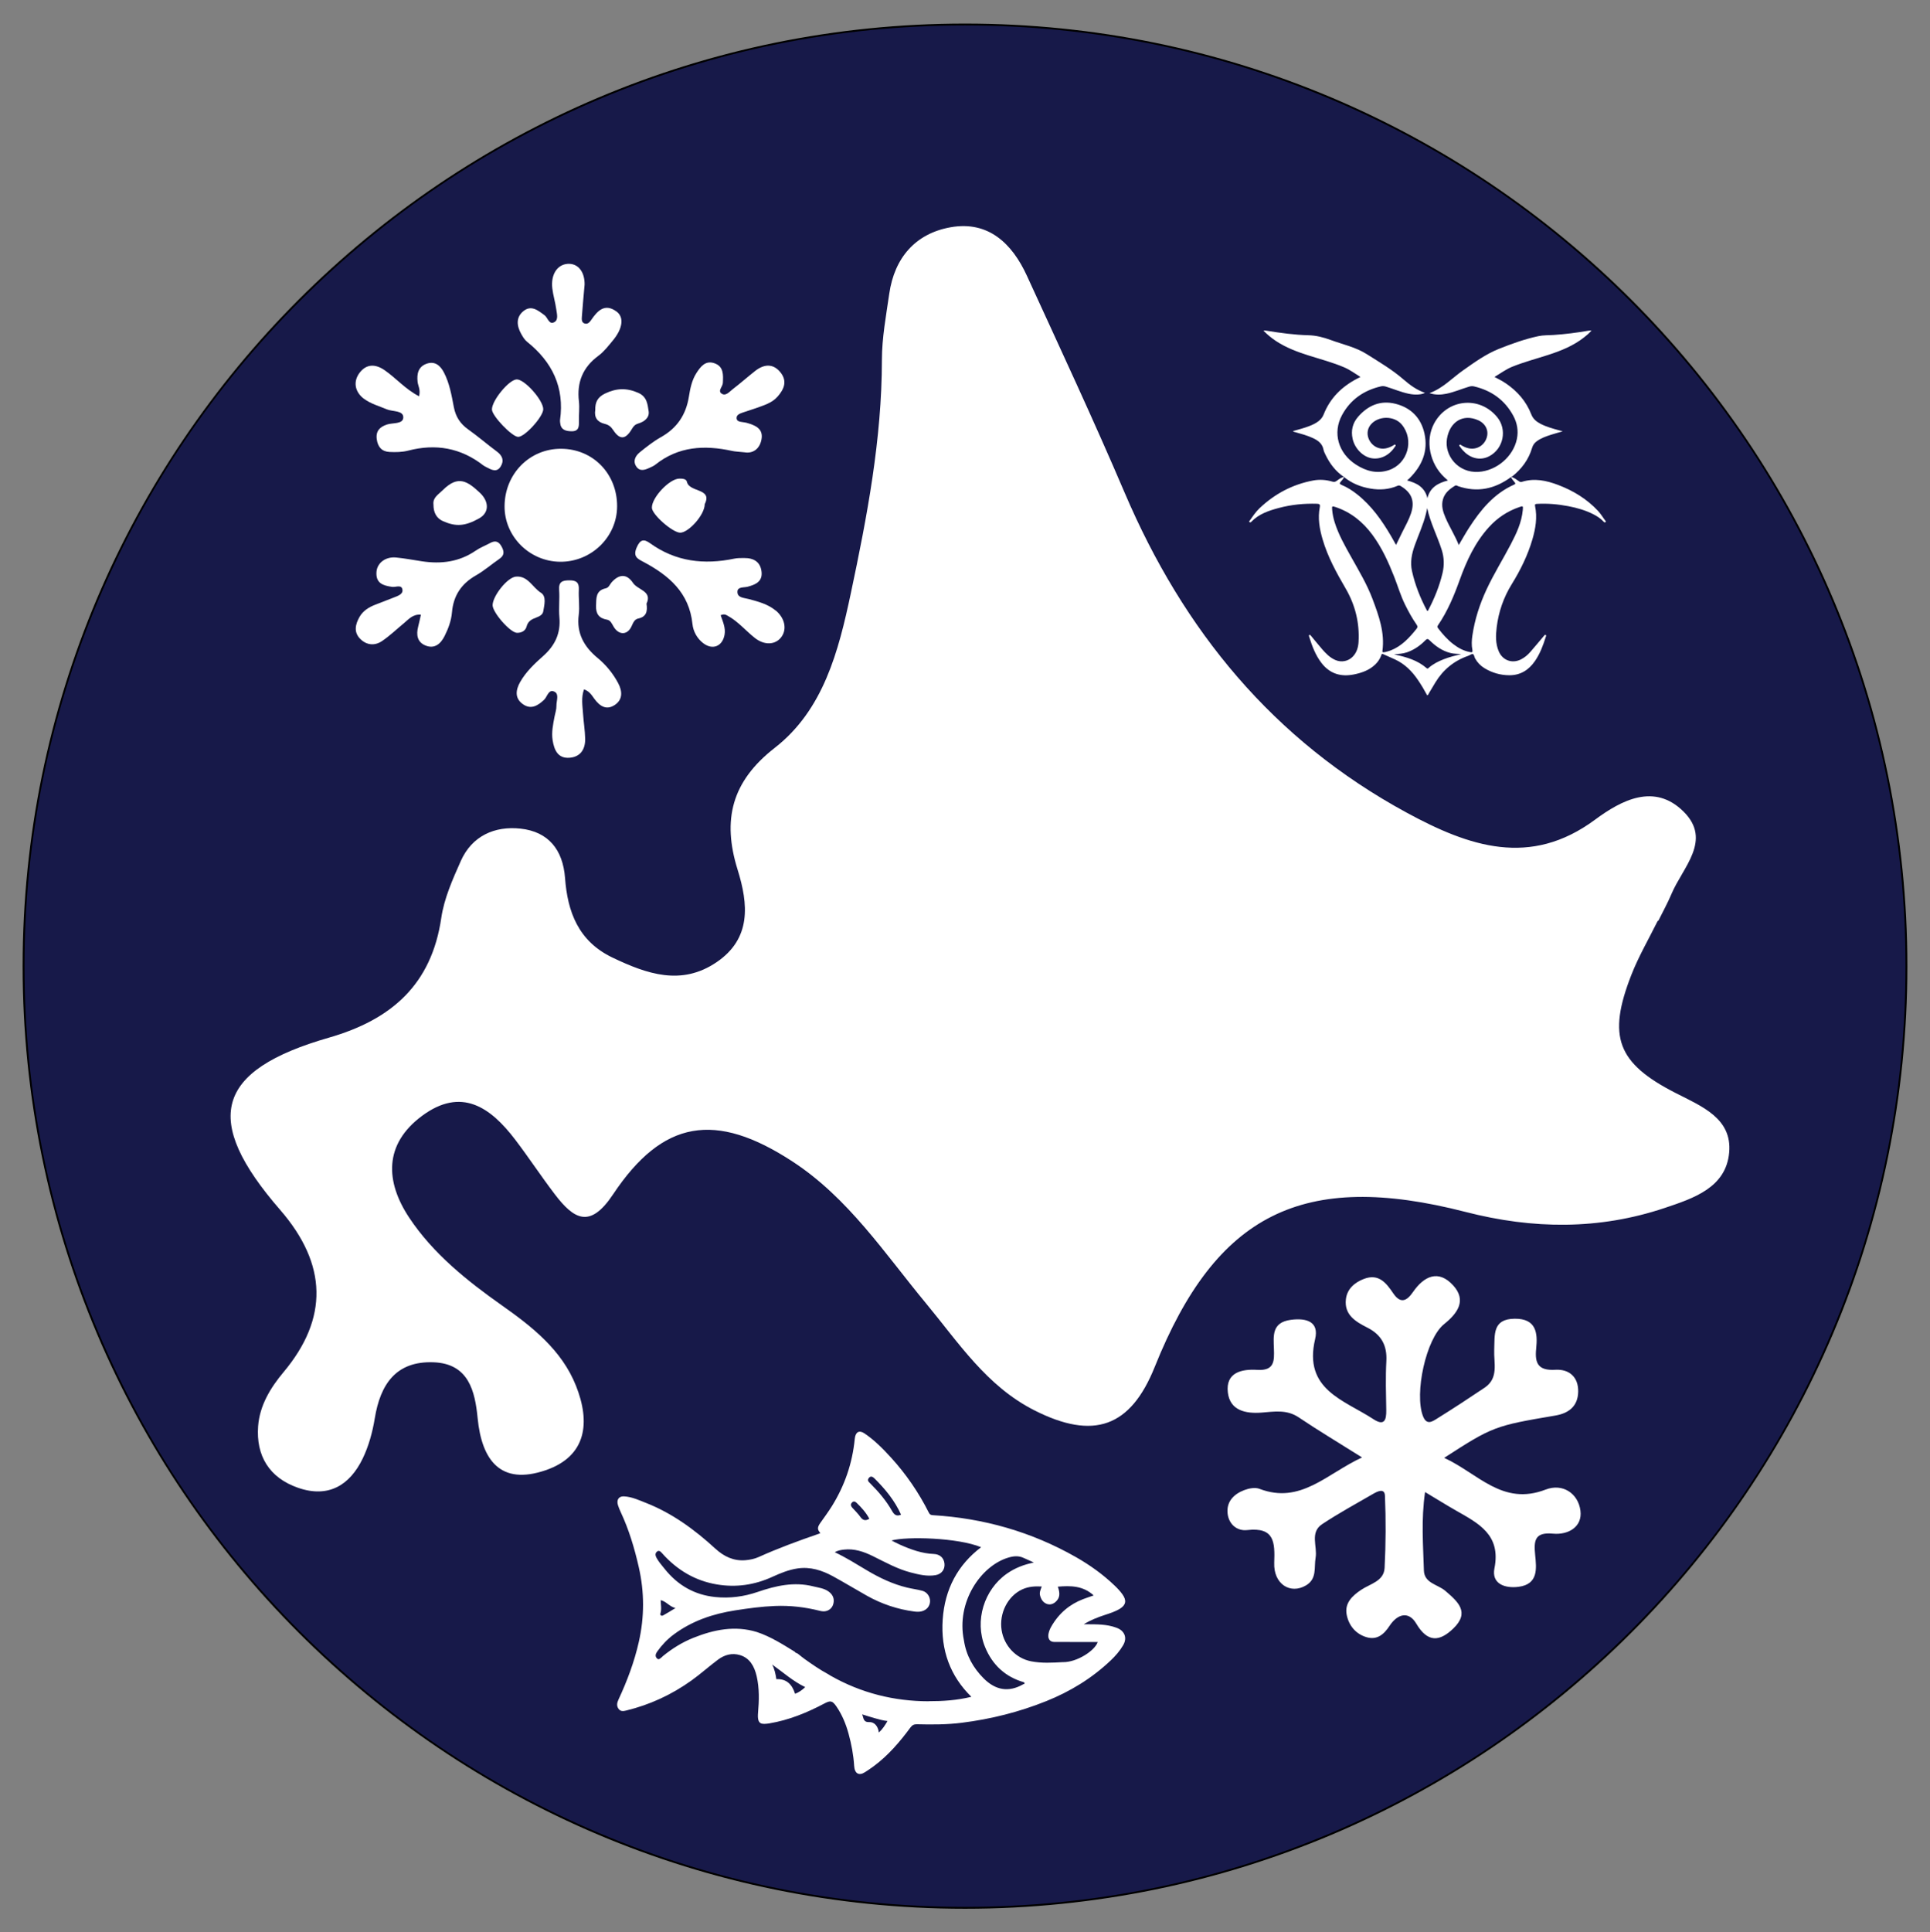 <?xml version="1.0" encoding="UTF-8"?>
<svg id="_レイヤー_1" data-name="レイヤー 1" xmlns="http://www.w3.org/2000/svg" viewBox="0 0 1024 1025"><rect x="0" y="0" width="1024" height="1025" fill="#808080" stroke="none"/>
  <defs>
    <style>
      .cls-1, .cls-2, .cls-3 {
        stroke-width: 0px;
      }

      .cls-2 {
        fill: #171949;
      }

      .cls-3 {
        fill: #fff;
      }
    </style>
  </defs>
  <g>
    <path class="cls-2" d="M512,1012c-67.43,0-132.85-13.21-194.43-39.25-59.48-25.16-112.9-61.17-158.77-107.05-45.87-45.87-81.89-99.29-107.05-158.77-26.05-61.58-39.25-127-39.25-194.43s13.21-132.85,39.25-194.43c25.16-59.48,61.17-112.9,107.05-158.77,45.87-45.87,99.29-81.89,158.77-107.05,61.58-26.05,127-39.25,194.43-39.25s132.85,13.21,194.43,39.25c59.48,25.16,112.9,61.17,158.77,107.05,45.87,45.87,81.89,99.29,107.05,158.77,26.05,61.58,39.25,127,39.25,194.43s-13.21,132.85-39.25,194.43c-25.16,59.48-61.17,112.9-107.05,158.77-45.87,45.87-99.29,81.89-158.77,107.05-61.58,26.05-127,39.25-194.43,39.25Z"/>
    <path class="cls-1" d="M512,13.5c67.36,0,132.71,13.19,194.23,39.21,59.42,25.13,112.79,61.11,158.61,106.94s81.81,99.19,106.94,158.61c26.02,61.52,39.21,126.87,39.21,194.23s-13.19,132.71-39.21,194.23c-25.13,59.42-61.11,112.79-106.94,158.61s-99.19,81.81-158.61,106.94c-61.52,26.02-126.87,39.21-194.23,39.21s-132.71-13.19-194.23-39.21c-59.42-25.13-112.79-61.11-158.61-106.94s-81.81-99.19-106.94-158.61c-26.02-61.52-39.21-126.87-39.21-194.23s13.19-132.71,39.21-194.23c25.13-59.42,61.11-112.79,106.94-158.61s99.19-81.81,158.61-106.94c61.52-26.02,126.87-39.21,194.23-39.21M512,12.5C235.86,12.5,12,236.36,12,512.5s223.86,500,500,500,500-223.86,500-500S788.14,12.5,512,12.5h0Z"/>
  </g>
  <path class="cls-3" d="M879.59,488.4l.23.12c2.37-4.79,4.98-9.48,7.05-14.4,5.92-14.04,21.69-28.38,6.42-43.57-15.44-15.37-32.91-6.18-47.01,4.25-34.4,25.45-66.73,14.31-99.98-3.75-70.96-38.55-118.47-96.75-149.57-169.63-16.51-38.7-34.36-76.87-51.89-115.15-7.83-17.09-20.45-29.28-40.48-25.72-18.7,3.32-29.8,16.26-32.54,35.24-1.68,11.65-3.89,23.37-3.9,35.09-.03,42.15-7.86,83.14-16.52,123.95-6.49,30.55-14.47,61.72-40.33,81.86-22.92,17.84-27.95,38.22-19.72,64.61,5.7,18.29,7.43,36.5-11.2,49.13-18.63,12.62-36.81,6.29-55.14-2.46-18.22-8.7-23.87-24.34-25.21-42.17-1.14-15.21-8.93-24.64-23.59-26.25-13.74-1.51-25.8,3.85-31.72,17.16-4.32,9.71-8.84,19.81-10.36,30.19-5.15,35.18-26.22,53.91-59.56,63.5-60.47,17.39-67.48,43.51-25.93,91.38q37.63,43.35,1.76,86.11c-6.96,8.31-12.64,17.71-13.45,28.65-1.15,15.59,5.83,27.32,21.15,32.64,16.17,5.62,27.49-1.36,34.34-15.52,3.19-6.6,5.21-14.02,6.4-21.3,2.93-17.92,11.14-30.5,31.2-29.74,18.7.71,21.99,15.43,23.38,29.66,2.21,22.49,12.26,35.67,35.93,27.65,22.03-7.46,23.96-25.56,16.22-44.93-7.51-18.8-22.99-31.08-39.1-42.43-18.74-13.21-36.71-27.62-49.35-46.65-12.72-19.16-13.51-38.98,6.84-54.04,20.81-15.4,36.25-4.61,49.38,12.63,7.21,9.47,13.75,19.43,20.96,28.9,10.23,13.44,18.74,18.51,30.95.17,26.42-39.67,54.37-44.11,95.13-17.53,29.77,19.41,48.94,48.78,71,75.39,17.22,20.77,32.06,43.79,57.35,56.62,31.52,15.98,51.09,9.05,63.95-23.02,32.52-81.14,78.5-104.4,164.92-82.17,35.76,9.2,70.77,9.55,105.51-2.07,15.43-5.17,32.74-10.8,34.35-29.57,1.54-17.98-14.46-24.34-28.34-31.41-31.14-15.88-36.35-29.94-23.61-62.6,3.87-9.93,9.33-19.23,14.06-28.82Z"/>
  <path class="cls-3" d="M722.65,773.08c-12.81-8.05-23.39-14.37-33.59-21.24-6.38-4.3-13.01-3.04-19.79-2.53-8.4.63-16.65-1.1-17.8-10.61-1.3-10.72,7.35-12.58,15.59-12.06,9.2.58,9.06-4.81,8.84-11.23-.23-6.82-1.2-13.96,8.98-15.31,8.49-1.13,15.04,1.09,12.89,10.2-6.34,26.84,15.31,32.28,30.91,42.49,5.84,3.82,6.91.45,6.83-4.76-.14-8.68-.43-17.38.05-26.04.46-8.32-2.7-14.01-10.01-17.72-6.26-3.18-12.45-6.77-11.45-15.15.65-5.43,4.58-8.82,9.55-10.73,7.83-3,11.83,2.11,15.55,7.63,3.8,5.64,7.15,4.19,10.42-.57,5.89-8.58,13.57-12.21,21.4-3.61,7.17,7.89,2.5,14.66-4.83,20.54-9.65,7.74-15.82,36.84-11.21,48.78,1.95,5.06,4.96,2.89,7.47,1.33,8.52-5.3,16.92-10.8,25.25-16.4,7.61-5.11,4.78-13.14,5.09-20.15.34-7.83-1.08-16.33,10.87-16.43,11.43-.1,12.26,7.5,11.39,15.85-.83,7.93,1.15,11.76,10.19,11.23,7.2-.42,12.3,3.75,12.1,11.73-.19,7.6-4.96,11.33-12.08,12.54-32.27,5.46-33.3,5.85-59.03,22.45,18.04,8.27,30.89,25.68,53.85,16.83,9.08-3.5,17.3,2.07,18.46,11.22,1.08,8.52-6.36,12.93-14.6,12.16-9.64-.9-10.2,3.62-9.43,11.31.7,7.05,1.8,15.53-8.83,16.89-7.28.93-14.41-1.6-12.77-9.81,3.57-17.87-8.49-23.85-20.41-30.65-5.07-2.89-10.02-5.98-16.4-9.81-2.15,14.81-1,28.23-.62,41.59.19,6.81,7.38,7.4,11.34,10.8,6.72,5.77,13.21,11.37,4.27,19.98-7.27,7.01-13.63,7.62-19.67-2.6-4.08-6.9-10.08-5.03-14.14,1.16-3.05,4.66-6.73,7.75-12.4,6.01-5.67-1.74-9.26-6.21-10.36-11.82-1.23-6.24,2.99-10.13,7.74-13.3,4.79-3.2,12.01-4.52,12.37-11.6.65-12.74.72-25.56.18-38.3-.18-4.16-4-2.27-6.28-.95-9.08,5.26-18.32,10.28-27.05,16.07-6.66,4.42-2.42,11.82-3.46,17.8-.9,5.21.84,11.19-5.12,14.69-8.32,4.89-17.24-.71-16.84-12,.39-10.92.17-19.02-14.33-17.36-5.38.61-9.81-3.04-10.41-8.85-.65-6.31,3.36-10.26,8.84-12.35,2.45-.93,5.75-1.56,8.03-.69,21.84,8.34,35.59-7.9,54.44-16.63Z"/>
  <g>
    <path class="cls-3" d="M297.16,297.98c16.54.16,30.22-13.13,30.26-29.41.05-17.29-12.79-30.46-29.74-30.52-16.71-.06-29.86,13.29-29.97,30.43-.11,16.03,13.18,29.34,29.45,29.5Z"/>
    <path class="cls-3" d="M310.47,391.82c-.09-4.4-.84-8.78-1.12-13.18-.28-4.26-1.08-8.6.51-12.96,2.89.95,4.14,3.16,5.5,5.02,2.82,3.85,6.26,6.14,10.65,3.36,4.59-2.91,4.19-7.54,1.93-11.76-2.72-5.08-6.37-9.57-10.84-13.26-7.25-5.99-11.31-13.14-10.03-22.96.56-4.34-.19-8.83.04-13.23.2-3.76-1.22-5.02-4.94-5.01-3.73,0-5.83.69-5.51,5.1.34,4.83-.29,9.74.14,14.56.75,8.44-2.36,14.93-8.57,20.45-4.61,4.09-9.17,8.39-12.25,13.82-2.35,4.15-3.03,8.64,1.53,11.81,4.26,2.96,7.83.75,11.16-2.36,1.75-1.64,2.34-5.97,5.62-4.25,2.46,1.29.88,4.86.94,7.39.05,1.93-.65,3.89-1.02,5.83-.77,4.13-1.68,8.28-1,12.48.83,5.13,2.76,9.8,9.06,9.27,5.83-.49,8.32-4.63,8.21-10.14Z"/>
    <path class="cls-3" d="M235.89,337.37c1.99-3.96,3.53-8.13,3.91-12.56.76-8.83,4.96-15.18,12.7-19.58,4.39-2.5,8.26-5.89,12.45-8.77,2.86-1.97,2.59-4.07,1.04-6.78-1.59-2.76-3.48-2.98-6.02-1.6-2.52,1.36-5.26,2.4-7.6,4.02-8.7,5.98-18.28,7.17-28.43,5.65-4.59-.69-9.15-1.57-13.76-2.02-5.67-.55-10.12,2.91-10.44,7.7-.4,6.06,3.57,7.19,8.38,7.89,1.85.27,5.12-1.5,5.42,1.67.22,2.32-2.68,3.19-4.73,4.01-3.28,1.31-6.59,2.54-9.87,3.83-3.36,1.33-6.36,3.2-8.19,6.41-2.2,3.88-3.19,8.01.31,11.59,3.33,3.41,7.66,3.86,11.52,1.29,4.19-2.8,7.86-6.38,11.78-9.6,2.49-2.04,4.62-4.79,8.96-4.48-.51,2.24-.93,4.32-1.46,6.38-1.11,4.32-.49,8.26,3.95,10.01,4.81,1.9,8.01-.93,10.08-5.06Z"/>
    <path class="cls-3" d="M193.21,211.59c3.59,2.66,7.92,3.79,11.96,5.52,3.11,1.32,8.82.52,8.8,4.25-.02,3.77-5.57,2.78-8.71,3.84-3.72,1.26-5.96,3.39-5.36,7.82.57,4.16,2.76,6.53,6.78,6.72,3.27.16,6.71.11,9.85-.7,14.63-3.81,27.92-1.5,39.91,7.84.52.4,1.13.68,1.72.98,2.6,1.34,5.41,2.97,7.51-.45,1.93-3.14.88-5.74-2.1-7.94-5.14-3.8-9.98-8.01-15.19-11.71-4.2-2.99-6.61-6.69-7.59-11.82-1.19-6.25-2.29-12.64-5.26-18.37-1.84-3.53-4.68-6.18-9.09-4.67-4.58,1.57-5.35,5.44-4.87,9.69.24,2.13,1.66,4.09.77,7.62-7.24-3.74-12.15-9.58-18.22-13.8-5.24-3.65-9.9-3.19-13.33,1.33-3.51,4.63-2.6,10.16,2.39,13.86Z"/>
    <path class="cls-3" d="M378.99,192.66c-4.69-1.59-7.29,1.79-9.51,5.26-2.43,3.81-3.29,8.21-3.98,12.53-1.54,9.57-6.27,16.63-14.78,21.41-4.01,2.25-7.69,5.16-11.28,8.07-2.35,1.91-3.79,4.71-1.8,7.59,1.9,2.75,4.65,1.74,7.14.56.99-.47,2.06-.9,2.9-1.57,12.26-9.81,26.13-10.52,40.73-7.33,1.71.38,3.5.41,6.76.76,3.94.66,7.85-1.41,8.86-6.87,1.06-5.76-3.35-7.49-7.81-8.77-.63-.18-1.3-.24-1.95-.35-1.51-.25-3.47-.29-3.46-2.27,0-1.74,1.85-2.32,3.29-2.85,2.28-.83,4.63-1.45,6.9-2.29,4.13-1.52,8.53-2.7,11.56-6.15,3.45-3.92,5.35-8.25,1.42-13.02-3.58-4.35-8.31-4.55-13.36-.56-3.98,3.14-7.78,6.51-11.8,9.59-1.67,1.28-3.6,3.73-5.68,2.56-2.67-1.49.29-3.79.39-5.79.22-4.37.49-8.81-4.54-10.51Z"/>
    <path class="cls-3" d="M411.59,323.89c-4.22-3.48-9.36-4.79-14.48-6.16-2.46-.66-6.06-.6-5.84-4.04.16-2.52,3.48-1.94,5.47-2.48,4.08-1.11,7.83-2.65,7.33-7.78-.52-5.36-4.13-7.46-9.19-7.43-1.76.01-3.57-.03-5.27.33-16.01,3.33-31.05,1.65-44.67-8.15-3.27-2.35-5.26-2.2-7.18,2.34-1.99,4.71.51,5.88,3.48,7.45,13.57,7.19,24.45,16.34,26.17,33.09.39,3.78,2.38,7.59,5.75,10.15,4.95,3.76,10.17,1.62,11.27-4.5.65-3.64-.87-6.83-2.07-10.37,1.98-.85,2.86-.19,3.84.35,5.49,3.03,9.46,7.89,14.29,11.7,5.2,4.1,11.04,3.68,14.12-.53,3.04-4.15,1.77-10.05-3.01-14.01Z"/>
    <path class="cls-3" d="M310.17,151.05c.14-6.73-3.37-11.46-8.98-11.09-5.53.37-9,5.66-8.16,12.95.43,3.71,1.59,7.34,2.09,11.05.31,2.33,1.27,5.57-.87,6.84-2.96,1.77-3.55-2.27-5.31-3.57-3.45-2.55-7.04-5.61-11.23-2.2-4.04,3.29-3.57,7.77-1.21,12.02.85,1.53,1.81,3.18,3.14,4.24,13.39,10.7,19.94,24.21,17.5,41.55-.06.43.02.88.05,1.32.3,3.76,2.77,4.54,6,4.6,3.92.07,4.04-2.4,3.97-5.29-.08-3.53.4-7.11,0-10.6-1.17-10.1,2.05-18.04,10.34-24.15,2.97-2.19,5.33-5.29,7.72-8.18,5.14-6.21,6.03-12.26,1.91-15.28-6.25-4.57-10.08-.47-13.47,4.49-.72,1.06-1.76,2.27-3.24,1.91-2-.48-1.78-2.36-1.68-3.82.37-5.28.89-10.55,1.43-16.81Z"/>
    <path class="cls-3" d="M279.39,332.32c.73-2.75,2.6-3.81,4.97-4.68,1.66-.61,3.57-1.49,3.87-3.31.56-3.42,1.84-7.99-1.25-9.92-4.47-2.8-6.88-9.14-13.29-8.54-4.55.43-12.27,10.27-12.33,15.13-.05,3.84,9.34,14.62,12.94,14.68,2.35.04,4.47-.99,5.1-3.35Z"/>
    <path class="cls-3" d="M338.71,208.41c-6.17-2.73-11.6-2.57-17.66.33-4.13,1.98-5.3,4.8-5.21,8.64-.7,4.18,1.24,6.55,4.95,7.44,2.07.5,3.33,1.43,4.54,3.28,3.52,5.38,6.6,5.15,9.99-.65.86-1.46,1.71-2.33,3.33-2.8,3.22-.94,6.02-3.1,5.5-6.49-.56-3.63-.82-7.69-5.44-9.74Z"/>
    <path class="cls-3" d="M288.23,217.08c.01-4.83-10.01-16.04-14.14-15.82-4.14.23-13.19,11.28-13.08,15.98.08,3.4,10.54,14.34,13.86,14.5,3.47.16,13.35-10.69,13.36-14.66Z"/>
    <path class="cls-3" d="M364.44,255.53c-.33-1.54-2.39-1.67-4-1.65-5.24.05-14.69,10.06-14.57,15.47.08,3.64,11.16,13.32,15.12,13.21,4.39-.12,12.91-9.41,12.92-15.13,4.3-8.64-8.23-6.08-9.46-11.9Z"/>
    <path class="cls-3" d="M335.86,309.21c-3.25-4.89-7.33-4.82-11.35-.33-1,1.12-1.41,2.83-3.15,3.2-5.33,1.14-4.98,5.25-5.11,9.32-.14,4.27,1.61,6.58,5.85,7.31,1.85.32,2.55,2.15,3.47,3.71,2.67,4.53,7.26,4.6,9.44-.06.9-1.92,1.58-3.84,3.59-4.26,4.3-.9,5.04-3.68,4.43-7.89,3.18-6.73-4.66-7.22-7.17-11Z"/>
    <path class="cls-3" d="M235.12,276.48c6.85,3,11.64,2.63,19.03-1.47,5.73-3.18,5.2-9.17.48-13.6-6.52-6.11-11.48-9.53-19.53-1.59-2.78,2.74-5.53,4.14-5.12,7.83q-.03,6.56,5.13,8.83Z"/>
  </g>
  <path class="cls-3" d="M595.55,865.43c-.96-1.05-2.16-1.63-3.43-2.09-5-1.82-10.18-1.72-15.34-1.76-.59,0-1.18,0-1.77,0,3.6-2.21,7.3-3.66,11.08-4.9,2.76-.91,5.55-1.77,8.08-3.32,3.24-1.98,3.65-4.43,1.38-7.63-1.23-1.73-2.67-3.24-4.17-4.67-6.24-5.98-13.15-10.9-20.48-15.08-23.81-13.56-49.21-20.64-75.91-22.26-.98-.06-1.62-.24-2.15-1.3-5.41-10.79-12.13-20.51-20.05-29.21-4.35-4.78-8.88-9.35-14.14-12.88-2.84-1.9-4.78-.71-5.13,2.88-1.26,13.02-5.39,24.85-12.09,35.64-1.94,3.12-4.11,6.03-6.21,9.01-1.67,2.36-1.58,3.58.06,5.34-.3.14-.56.29-.84.39-10.74,3.7-21.42,7.6-31.85,12.3-2.28,1.03-4.7,1.52-7.18,1.72-6.11.48-11.25-1.91-15.87-6.15-11.09-10.17-23.02-18.84-36.72-24.22-3.83-1.5-7.61-3.29-11.75-3.5-2.78-.14-4.1,1.84-3.17,4.75.4,1.24.9,2.45,1.45,3.62,4.33,9.27,7.28,19.07,9.57,29.17,3.02,13.26,3.02,26.43.02,39.67-2.42,10.7-6.23,20.79-10.78,30.57-.75,1.61-1.13,3.24-.03,4.84,1.1,1.61,2.63,1.34,4.12.98,12.41-3.02,23.96-8.29,34.63-15.93,4.84-3.47,9.31-7.5,14.08-11.06,3.54-2.64,7.49-3.66,11.66-2.41,5.16,1.54,7.63,5.9,8.86,11.25,1.46,6.38,1.29,12.88.72,19.36-.56,6.46,1.97,6.15,5.91,5.64.06,0,.12-.04.17-.05,10.24-1.71,19.83-5.61,29.12-10.53,3.24-1.72,4.26-1.52,6.42,1.63,2.96,4.32,4.98,9.19,6.39,14.33,1.53,5.57,2.62,11.26,2.98,17.09.25,4.15,2.54,5.46,5.78,3.37,1.55-1,3.1-2.03,4.59-3.14,7.56-5.61,13.79-12.78,19.48-20.53.99-1.35,1.99-1.77,3.49-1.73,7.94.2,15.9.2,23.79-.8,15.32-1.93,30.28-5.64,44.79-11.47,12.52-5.03,24.04-11.96,34.17-21.57,2.51-2.38,4.82-5,6.63-8.09,1.57-2.67,1.41-5.31-.37-7.26ZM460.96,784c1-1.28,2.09-.69,2.99.2,5.63,5.59,10.73,11.66,14.12,19.25-2.21.96-3.51.25-4.74-1.92-3.13-5.52-7.17-10.24-11.54-14.6-.79-.79-1.88-1.58-.82-2.93ZM451.91,797.17c.81-1.02,1.74-.81,2.54-.04,2.57,2.48,5,5.11,6.8,8.48-2.02,1.24-3.44.91-4.78-1-1.24-1.77-2.82-3.24-4.26-4.85-.7-.78-1.08-1.63-.31-2.6ZM421.85,898.47c-1.61-5.14-4.68-8.03-9.93-7.76-.42-2.66-.93-5.32-2.22-7.77,5.77,4.12,11.1,8.92,17.53,11.98-1.67,1.58-3.35,2.78-5.38,3.55ZM466.29,919.01c-.37-3.37-2.4-5.67-5.2-5.54-2.02.09-2.76-.87-3.18-2.69-.09-.38-.24-.73-.47-1.4,2.32.71,4.45,1.41,6.6,2.01,2.19.61,4.37,1.25,6.85,1.52-1.36,2.29-2.61,4.31-4.59,6.09ZM492.69,902.44c-18.31-.03-35.71-4.33-52.04-13.59-.42-.24-.83-.52-1.24-.78-4.39-2.36-8.51-5.21-12.6-8.13-1.14-.81-2.22-1.74-3.33-2.61-.22-.14-.44-.29-.66-.43-.13,0-.24-.03-.35-.07-.33-.11-.6-.35-.81-.68-6.48-3.99-12.92-8.08-20.1-10.45-11.59-3.56-22.74-1.3-33.72,3.09-5.82,2.33-11.17,5.65-16.15,9.7-.18.18-.34.38-.53.52-.81.59-1.59,1.75-2.65.63-1.09-1.16-.62-2.43.16-3.54,2.5-3.52,5.4-6.58,8.77-9.08,9.88-7.33,20.95-10.98,32.61-12.8,7.02-1.1,14.06-2.06,21.16-2.34,7.98-.32,15.85.58,23.62,2.54,1.31.33,2.63.49,3.92.03,2.01-.71,3.26-2.28,3.56-4.56.32-2.42-.78-4.24-2.52-5.56-2.5-1.89-5.5-2.14-8.35-2.86-10.09-2.53-19.78-.35-29.4,2.95-7.36,2.53-14.89,3.51-22.6,2.71-10.79-1.12-19.79-6.08-26.92-15.09-1.42-1.79-2.96-3.49-4.1-5.54-.64-1.16-1.01-2.4.07-3.39,1.11-1.02,2-.11,2.78.77,8.03,9.05,17.7,14.66,29.07,16.57,10.09,1.7,19.87.34,29.31-3.96,4.38-2,8.83-3.84,13.57-4.53,6.69-.97,12.89.97,18.78,4.2,6.01,3.29,11.9,6.87,17.88,10.24,7.93,4.46,16.34,7.25,25.18,8.42,1.31.17,2.62.23,3.94-.1,2.61-.66,4.34-2.63,4.46-5.21.11-2.46-1.52-4.97-4.02-5.66-2.67-.73-5.43-1.06-8.12-1.71-7.62-1.82-14.71-5.19-21.53-9.26-5.49-3.27-10.9-6.69-16.9-9.52,1.67-.93,3.27-1.2,4.88-1.38,5.44-.62,10.47,1.05,15.35,3.46,6.57,3.25,13.02,6.84,20.07,8.67,4.32,1.12,8.7,2.19,13.18,1.42,3.24-.56,5.04-3.06,4.74-6.11-.31-3.08-2.48-5-5.69-5.12-6.28-.24-12.14-2.37-17.89-4.92-1.49-.66-2.94-1.45-4.51-2.23,7.93-2.21,35.09-1.56,47.52,3.56-12.33,9.35-19.29,22.17-20.38,38.43-1.09,16.21,3.99,29.93,15.21,40.92-7.6,1.88-15.13,2.35-22.7,2.34ZM350.52,848.8c2.95.6,4.65,3.42,7.87,4.19-2.5,1.5-4.52,2.8-6.62,3.93-.69.37-1.7-.03-1.37-1.08.72-2.28.21-4.54.13-7.04ZM542.83,893.45c-7.67,4.36-14.63,3.16-20.97-3.2-5.46-5.49-9.21-12.03-10.44-20.16-4.18-20.26,8.98-39.43,23.42-43.82,2.85-.87,5.58-1.18,8.37.17,1.73.84,3.53,1.5,5.29,2.41-5.14,1.03-9.93,2.84-14.31,5.91-12.1,8.49-17.2,24.99-11.61,38.76,4,9.86,11.07,16.05,20.58,18.79,1.11.82.09.9-.34,1.14ZM563.99,881.67c-5.65.32-11.31.66-16.91-.43-8.1-1.58-14.34-8.28-15.65-16.49-1.43-8.99,3.28-18.16,10.94-21.67,3.33-1.53,6.74-1.71,10.34-1.53-.5,1.52-1.32,2.99-.91,4.68.37,1.57,1.07,2.94,2.34,3.87,1.93,1.41,4.16,1.24,5.99-.45,2.14-1.97,2.46-4.3,1.11-8.01,6.72-.57,13.33-.58,19.03,4.65-1.86.65-3.73,1.25-5.56,1.95-7.15,2.73-12.89,7.48-16.95,14.59-.68,1.18-1.19,2.43-1.46,3.81-.5,2.55.69,4.32,3.03,4.33,6.98.03,13.95.03,20.93.04h2.15c-1.53,4.6-11.04,10.76-18.41,10.67Z"/>
  <g id="eOZBco.tif">
    <path class="cls-3" d="M801.68,253.04c1.64.22,2.83,1.31,4.13,2.17.5.33.92.62,1.57.41,6.67-2.13,13.08-.75,19.35,1.63,8.05,3.05,15.25,7.44,21.17,13.79,1.57,1.68,2.69,3.69,4.1,5.49v.32c-.55.5-.88.17-1.29-.26-1.53-1.63-3.38-2.81-5.36-3.82-4.2-2.13-8.68-3.4-13.29-4.28-5.48-1.04-11.01-1.53-16.6-1.21-.83.05-1.21.18-1,1.16,1.26,6.04.27,11.91-1.42,17.71-2.47,8.42-6.32,16.24-10.91,23.66-4.37,7.06-7,14.65-8.02,22.83-.54,4.34-.69,8.71,1.09,12.88,2.06,4.81,7.13,6.62,11.79,4.25,1.9-.97,3.52-2.32,4.91-3.9,2.46-2.8,4.82-5.69,7.24-8.53.25-.3.49-.81,1-.49.42.26.11.68,0,1-1.41,4.52-3.06,8.94-5.79,12.87-3.26,4.7-7.66,7.47-13.47,7.46-4.76,0-9.24-1.29-13.31-3.78-2.1-1.28-3.74-3.03-4.95-5.19-.43-.77-.42-2.06-1.2-2.25-.68-.17-1.57.63-2.4.91-7.55,2.61-13.35,7.38-17.49,14.19-1.14,1.88-2.25,3.79-3.39,5.68-.23.38-.3.9-.91,1.11-1.48-2.78-3.09-5.47-4.85-8.07-3.17-4.7-7.05-8.61-12.27-11.01-2.09-.96-4.2-1.87-6.3-2.81-.84-.37-.84.36-1,.79-.7,1.79-1.72,3.35-3.11,4.69-3.19,3.08-7.19,4.48-11.39,5.32-6.85,1.37-12.69-.34-17.1-6.01-3.25-4.18-5.05-9.04-6.6-14.02-.09-.29-.3-.63.03-.87.43-.3.67.09.9.36,1.95,2.34,3.86,4.71,5.85,7.02,2.03,2.35,4.18,4.58,7.11,5.86,3.19,1.4,6.88.69,9.28-1.83,2.06-2.17,2.87-4.89,3.03-7.77.59-10.13-1.76-19.59-6.85-28.34-4.84-8.31-9.48-16.71-12.2-26-1.64-5.58-2.66-11.27-1.52-17.08.31-1.55-.19-1.83-1.53-1.87-6.81-.2-13.54.46-20.12,2.21-5.4,1.43-10.69,3.19-14.72,7.39-.42.44-.7.27-1.07.03v-.32c1.73-2.41,3.33-4.91,5.51-6.97,8.06-7.62,17.47-12.61,28.39-14.67,3.46-.65,6.91-.4,10.27.6.86.26,1.45.12,2.16-.37,1.24-.85,2.39-1.91,3.99-2.08-.35.96-1.07,1.67-1.71,2.42-.71.82-.83,1.26.38,1.76,3.02,1.25,5.75,3.01,8.31,5.04,7.66,6.07,13.16,13.9,18.03,22.24.86,1.48,1.69,2.98,2.57,4.56,1.2-2.44,2.31-4.73,3.43-7.01,1.58-3.19,3.37-6.29,4.5-9.69,2.13-6.41.43-10.99-5.35-14.46-.58-.35-1.07-.51-1.74-.22-4.62,2-9.45,2.32-14.35,1.5-5.19-.87-9.97-2.76-14.09-6.14-4.49-3-7.6-7.14-9.9-11.96-.38-.8-.81-1.63-.97-2.49-.62-3.35-2.99-5.01-5.81-6.29-2.93-1.33-6.01-2.17-9.09-3.03-.45-.13-.93-.16-1.36-.57,2.9-.86,5.79-1.55,8.57-2.63,1.77-.69,3.49-1.45,5-2.63,1.22-.95,2.18-2.11,2.75-3.57,3.41-8.69,9.61-14.76,17.76-19.01.51-.27,1.02-.52,1.77-.9-2.93-1.81-5.56-3.79-8.6-5.09-6.19-2.66-12.7-4.33-19.1-6.37-5.97-1.9-11.8-4.1-17.07-7.57-2.37-1.56-4.55-3.35-6.7-5.53.76-.18,1.28-.03,1.81.05,7.31,1.18,14.64,2.19,22.06,2.38,4.08.1,8.01,1.11,11.81,2.51,6.43,2.38,13.23,3.77,19.13,7.51,6.7,4.24,13.54,8.24,19.56,13.48,3.37,2.93,6.98,5.57,11.34,7.05-1.95,1.03-5.22,1.19-8.56.5-4.18-.86-8.09-2.57-12.16-3.8-.88-.26-1.71-.36-2.61-.15-9.07,2.1-16.19,6.99-20.66,15.2-5.15,9.46-2.04,20.27,7.38,26.34,5.34,3.44,11.11,5,17.39,2.93,10.04-3.32,13.66-15.95,6.96-24.12-3.99-4.87-12.57-4.86-16.57.02-2.01,2.45-2.18,5.77-.43,8.68,1.77,2.95,5.05,4.49,8.3,3.9,1.52-.28,2.91-.87,4.23-1.65.31-.19.67-.7,1.07-.19.29.38-.13.67-.31.95-2.93,4.56-7.72,6.9-12.41,6.07-4.61-.81-8.89-5.19-10.01-10.26-.97-4.4-.03-8.39,2.93-11.76,5.3-6.05,11.92-8.86,19.88-6.83,8.16,2.08,13.48,7.49,15.3,15.73,2.08,9.4-1.33,17.2-7.98,23.8-.33.33-.69.63-1.22,1.1,2.54.75,4.9,1.52,6.87,3.1,2,1.6,3.28,3.65,3.89,6.33,1.37-5.68,5.57-8.05,10.88-9.39-.72-.66-1.29-1.17-1.86-1.69-7.87-7.32-10.23-19.52-5.52-28.44,6.94-13.14,24.01-14.96,33.46-3.56,5.49,6.62,3.46,16.81-4.14,20.81-4.2,2.21-8.99,1.5-12.82-1.94-.98-.88-1.86-1.86-2.58-2.96-.2-.31-.77-.59-.39-1.05.4-.49.76.02,1.08.21,1.23.72,2.51,1.29,3.92,1.57,4.18.83,8.17-1.55,9.45-5.7,1.18-3.81-.64-7.48-4.56-9.23-8.01-3.57-15.05.8-16.54,9.85-1.46,8.9,5.92,18.24,16.74,17.56,9.59-.61,18.4-8.08,20.35-17.4.92-4.39.16-8.61-1.97-12.5-4.55-8.32-11.64-13.32-20.82-15.46-.9-.21-1.74-.1-2.61.16-4.02,1.2-7.88,2.91-12.01,3.75-2.91.59-5.79.7-8.97-.32,7.1-2.57,11.95-7.93,17.71-11.99,6.09-4.29,12.19-8.72,19.13-11.49,6.8-2.72,13.73-5.21,20.94-6.75,2.64-.56,5.33-.45,8-.62,6.3-.41,12.54-1.23,18.75-2.3.4-.07.82-.06,1.47-.11-1.27,1.55-2.66,2.65-4.04,3.74-5.63,4.41-12.13,7.03-18.85,9.21-6.38,2.07-12.89,3.77-19.13,6.28-3.34,1.34-6.19,3.49-9.47,5.44,2.16,1.13,4.14,2.14,5.98,3.39,6.16,4.18,10.86,9.54,13.57,16.54.91,2.34,2.72,3.81,4.87,4.93,3.1,1.61,6.45,2.5,9.78,3.44.55.15,1.09.3,1.98.55-2.23.65-4.14,1.16-6.03,1.76-2.7.86-5.38,1.78-7.71,3.49-1.22.9-2.05,1.99-2.49,3.5-1.85,6.25-5.56,11.24-10.64,15.25-.16.12-.37.17-.55.26-8.53,6.29-17.8,8.34-28.03,4.84-.52-.18-1-.66-1.62-.29-2.88,1.75-5.46,3.79-6.45,7.2-1.02,3.5.03,6.75,1.4,9.92,2.09,4.85,4.97,9.31,6.98,14.38,1.88-3.16,3.57-6.23,5.47-9.16,6.16-9.55,13.24-18.17,23.99-22.93.76-.34.59-.65.22-1.16-.67-.93-1.57-1.7-1.98-2.8ZM734.06,345.98c.39-.04.66-.03.91-.1.96-.27,1.94-.49,2.86-.85,5.85-2.29,9.92-6.71,13.73-11.47.7-.88.59-1.44,0-2.29-2.32-3.32-4.25-6.86-6.05-10.49-2.39-4.81-3.87-9.96-5.83-14.93-3.08-7.82-6.56-15.46-11.6-22.26-5.07-6.84-11.42-11.96-19.59-14.66-1.74-.57-1.84-.49-1.69,1.39.18,2.26.63,4.46,1.3,6.62,2.04,6.56,5.42,12.49,8.75,18.44,4.1,7.32,8.44,14.54,11.4,22.42,3.32,8.84,6.55,17.76,5.22,27.51-.09.63.23.72.59.67ZM807.95,270.53c.18-2.22.17-2.24-1.9-1.53-6.24,2.14-11.55,5.68-15.99,10.54-7.44,8.15-11.96,17.99-15.62,28.18-3.01,8.39-6.41,16.52-11.45,23.9-.42.62-.44,1.02.02,1.63,2.37,3.1,4.93,6,8.03,8.4,2.69,2.08,5.62,3.66,9.01,4.27.99.18,1.4.05,1.16-1.16-.51-2.54-.38-5.13,0-7.68,1.25-8.52,3.89-16.63,7.52-24.42,3.86-8.28,8.71-16.04,12.94-24.13,2.98-5.69,5.67-11.48,6.28-18ZM757.23,269.55c-.23,1.02-.43,2.05-.68,3.06-1.43,5.78-3.97,11.16-5.95,16.74-1.56,4.41-2.49,8.84-1.44,13.57,1.63,7.33,4.36,14.22,7.88,20.83.11.2.22.35.56.27,3.36-6.32,6.07-12.94,7.75-19.98,1-4.2.89-8.29-.43-12.41-2.37-7.41-6.05-14.38-7.69-22.09ZM739.59,347.1c.25.05.5.1.75.16,5.98,1.32,11.81,3,16.57,7.15.56.49.81.12,1.16-.19,2.32-2.04,5.03-3.39,7.88-4.51,3.02-1.19,6.16-1.96,9.32-2.75-1.93-.16-3.86-.1-5.74-.59-4.37-1.12-7.89-3.62-11.02-6.72-.98-.98-1.46-.8-2.31.06-2.76,2.79-5.92,5-9.67,6.3-2.27.79-4.62.85-6.94,1.1Z"/>
  </g>
</svg>